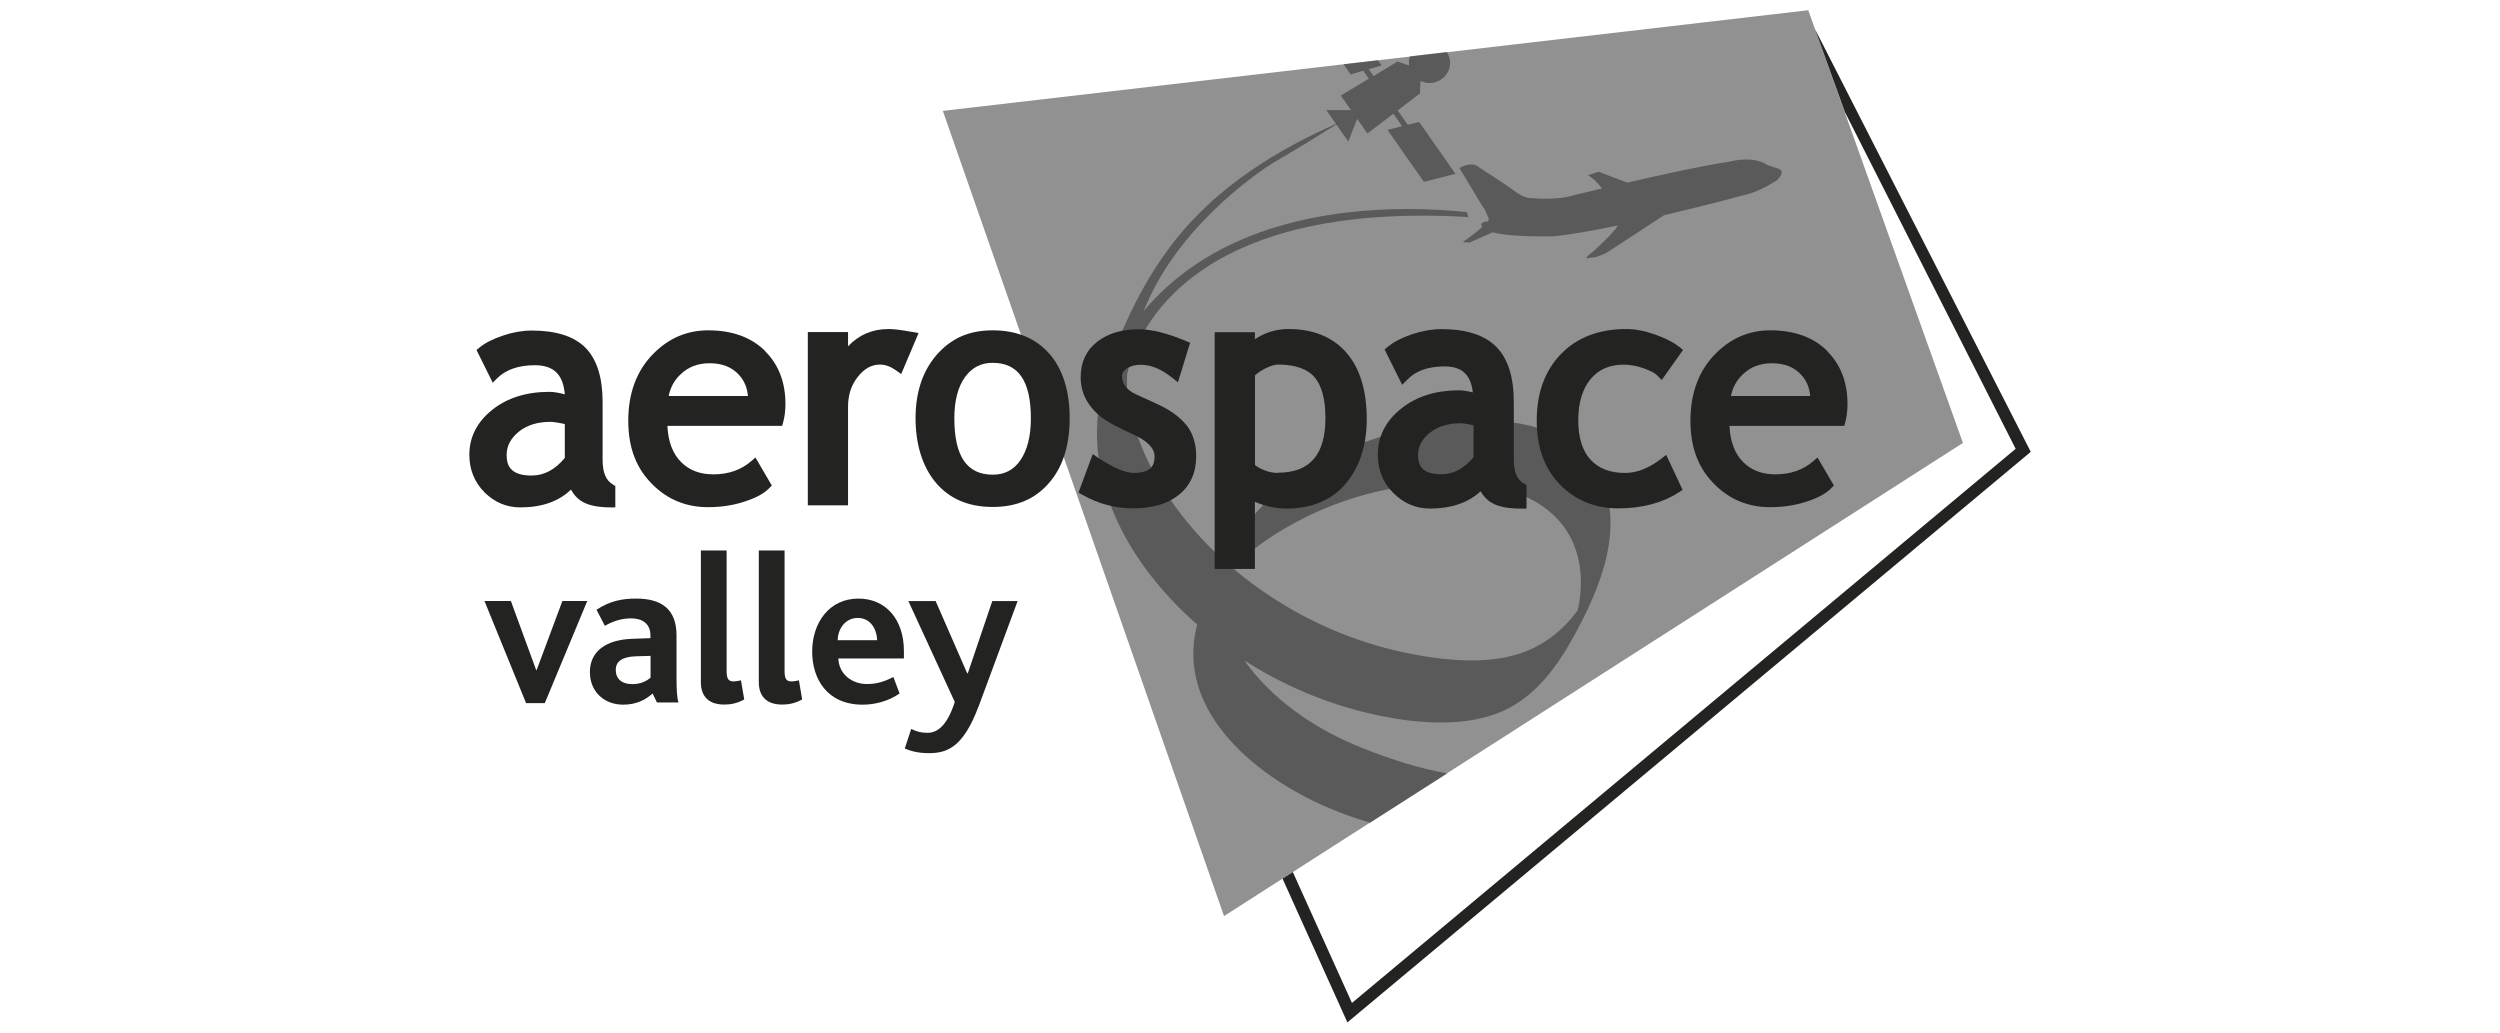 <svg xmlns="http://www.w3.org/2000/svg" id="Calque_1" viewBox="0 0 230 95"><defs><style>.cls-1,.cls-2{fill:#232422;stroke-width:0px;}.cls-2{opacity:.5;}</style></defs><path class="cls-1" d="M50.12,64.69h-1.72l-3.83-9.4h2.43l2.33,6.36h.04l2.37-6.36h2.29l-3.91,9.4Z"></path><path class="cls-1" d="M60.44,64.63l-.4-.83c-.61.55-1.46,1.03-2.71,1.03-1.72,0-3.06-1.17-3.06-3,0-1.94,1.52-2.98,3.91-3.06l1.66-.06v-.24c0-1.13-.79-1.58-1.78-1.58s-1.82.34-2.41.69l-.77-1.48c1.24-.83,2.41-1.03,3.65-1.03,2.31,0,3.71.95,3.71,3.4v3.69c0,1.34.04,2.03.18,2.47h-1.99ZM59.85,60.34l-1.34.04c-1.28.04-1.86.47-1.86,1.26s.53,1.3,1.52,1.3c.83,0,1.36-.32,1.68-.59v-2.01Z"></path><path class="cls-1" d="M66.63,64.82c-1.56,0-2.15-.89-2.15-2.05v-12.13h2.37v11.08c0,.69.14.97.63.97.16,0,.36-.02.69-.1l.3,1.76c-.69.38-1.3.47-1.84.47Z"></path><path class="cls-1" d="M71.96,64.82c-1.56,0-2.15-.89-2.15-2.05v-12.13h2.37v11.08c0,.69.14.97.63.97.16,0,.36-.02.69-.1l.3,1.76c-.69.38-1.3.47-1.84.47Z"></path><path class="cls-1" d="M77.13,60.58c.04,1.38,1.18,2.35,2.63,2.35.89,0,1.62-.22,2.43-.65l.57,1.52c-1.05.73-2.29,1.03-3.4,1.03-3.26,0-4.64-2.37-4.64-4.88,0-2.67,1.58-4.88,4.25-4.88,2.53,0,4.19,1.92,4.19,4.82v.69h-6.02ZM78.91,56.85c-1.15,0-1.84,1.03-1.84,2.05h3.63c-.04-1.01-.59-2.05-1.8-2.05Z"></path><path class="cls-1" d="M90.03,64.98c-1.42,3.81-2.92,4.31-4.58,4.31-.89,0-1.6-.16-2.21-.43l.59-1.8c.49.24.89.36,1.5.36.93,0,1.82-.69,2.51-2.84l-4.27-9.28h2.51l2.9,6.64h.06l2.25-6.64h2.33l-3.59,9.7Z"></path><polygon class="cls-1" points="123.96 94.06 117.99 80.83 118.94 80.23 124.38 92.27 185.44 41.29 169.72 10.29 166.98 2.68 186.83 41.57 123.96 94.06"></polygon><polygon class="cls-2" points="86.74 10.2 112.61 84.28 180.59 40.75 166.36 .94 86.74 10.2"></polygon><path class="cls-2" d="M160.59,14.68c-.84,0-1.49.2-1.49.2-1.97.26-6,1.14-9.39,1.92l-2.64-1-.99.32c.73.42,1.21,1.09,1.3,1.22-1.92.45-3.27.79-3.27.79-.6.12-1.29.15-1.88.15-.77,0-1.36-.06-1.36-.06-.03,0-.06,0-.09,0-.58,0-1.38-.6-1.38-.6-.85-.64-3.28-2.19-3.28-2.19-.24-.23-.52-.3-.78-.3-.56,0-1.07.34-1.07.34l1.33,2.2c.52.91,1,1.62,1,1.62l.23.5c.25.52.08.59-.04.59-.05,0-.1-.01-.1-.01-.08.03-.15.06-.2.08-.13.02-.2.04-.2.04h.04s.06,0,.09,0c-.22.14-.12.25-.12.25,0,.04.03.08.06.12-.48.53-1.79,1.41-1.79,1.41l.6.05c.25-.09,1.24-.54,2.15-.95,1.25.33,3.33.38,4.59.38.64,0,1.07-.01,1.07-.01,1.58-.17,3.65-.53,5.82-.99.04.32-2.16,2.33-2.16,2.33-.79.6-.73.68-.65.68.03,0,.06,0,.06,0l.74-.11c.92-.25,1.44-.67,1.44-.67.48-.32,3.46-2.27,4.86-3.18,4.23-.99,7.85-1.98,7.85-1.98,1.21-.33,2.59-1.28,2.59-1.28.84-.89.05-1.03.05-1.03l-.96-.32c-.63-.41-1.37-.52-2.01-.52"></path><path class="cls-2" d="M148.12,47.1c-.27-3.09-2.07-5.67-4.93-7.06-2.05-1-4.42-1.36-6.8-1.36-2.05,0-4.11.27-5.99.64-4.3.84-8.48,2.61-11.97,5.2-2.5,1.86-4.42,4.31-5.88,7-1.89-1.71-3.56-3.62-4.97-5.7-2.02-2.97-3.51-6.35-3.86-9.91-.05-.53-.05-1.03-.02-1.49.04,0,.48-3.29,3.63-6.74,3.48-3.82,10.29-7.84,23.56-7.84,1.33,0,2.73.04,4.2.13l-.14-.46c-1.51-.15-3.37-.28-5.43-.28-7.21,0-16.95,1.5-23.47,8.45-.28.3-.56.61-.83.94.1-.24.19-.46.27-.65.04-.1.08-.19.13-.29,3.29-7.35,10.69-12.29,11.96-12.96,2.07-1.21,3.16-1.9,5.56-3.39l-.02-.02c-5.71,2.48-11.14,5.91-14.98,10.76-1.38,1.74-2.56,3.63-3.58,5.6-.87,1.68-1.62,3.42-2.28,5.17-.09.25-.18.5-.26.75-.1.21-.25.66-.22.67-.72,2.35-1.04,4.79-.8,7.26.51,5.09,3.12,9.73,6.67,13.54.78.84,1.61,1.64,2.47,2.4-2.12,8.07,5.7,14.31,12.64,17.09,1.06.43,2.17.81,3.27,1.14l1.05-.67,3.58-2.29,1.36-.86,1.11-.72c-2.48-.44-5.03-1.21-7.94-2.38-3.9-1.57-7.52-3.95-10.12-7.2-.21-.26-.41-.53-.6-.81.16.1.31.2.47.3,3.71,2.31,7.88,3.97,12.2,4.83,1.7.34,3.55.58,5.38.58s3.47-.22,5.06-.79c3.23-1.15,5.39-3.94,6.98-6.77.68-1.21,1.35-2.5,1.93-3.85,1.1-2.54,1.85-5.27,1.61-7.95ZM145.18,55.96c-.01.07-.03.15-.05.22-.31.42-.65.82-1.01,1.2-1.03,1.07-2.27,1.96-3.67,2.52-1.57.63-3.31.86-5.08.86s-3.63-.24-5.28-.55c-4.58-.84-9.01-2.63-12.93-5.16-1.3-.84-2.55-1.76-3.72-2.76,2.07-2.23,5.09-4.03,7.81-5.24,3.83-1.7,8.07-2.62,12.28-2.62.32,0,.64,0,.96.02,3.67.12,7.51,1.2,9.6,4.32.82,1.23,1.23,2.66,1.33,4.12.05.71.01,1.43-.07,2.14v.03c-.04.3-.1.61-.16.91Z"></path><path class="cls-2" d="M129.51,11.48l-.92-1.32,2.05-1.57v-.02h0s0,0,0,0l.04-1.12c.11.05.24.1.37.13.16.04.32.06.47.06.84,0,1.61-.56,1.83-1.4.08-.31.08-.62,0-.91,0-.03-.02-.06-.03-.09-.05-.16-.12-.32-.22-.46l-3.38.4s-.04.09-.05.14c-.03.11-.05.22-.05.33,0,.03,0,.06,0,.1,0,.09,0,.18.01.27l-.59-.2-.21-.07-.27-.09-.24.15-.19.12-1.77,1.07-.43-.63,1.09-.32.09-.03-.05-.07-.29-.41-3.05.36-.11.02.06.08.21.3.06.09.32.46.06-.02,1.1-.32.52.73-2.59,1.55.94,1.34h-2.27s2.02,2.89,2.02,2.89l.82-2.08.94,1.34,2.39-1.82.8,1.15-1.34.34,3.34,4.77h.06s2.85-.73,2.85-.73l-3.34-4.77-1.07.27Z"></path><path class="cls-1" d="M56.39,44.57c-.64-.36-.95-1.1-.95-2.26v-5.34c0-2.24-.53-3.91-1.57-4.97-1.04-1.06-2.71-1.59-4.95-1.59-.84,0-1.73.15-2.64.46h0c-.92.31-1.66.68-2.19,1.12l-.25.21,1.49,3.01.4-.4c.8-.8,1.97-1.21,3.48-1.21,1.73,0,2.61.86,2.75,2.68-.51-.14-1-.23-1.43-.23-2.11,0-3.87.56-5.24,1.65-1.4,1.12-2.11,2.51-2.11,4.14,0,1.36.47,2.52,1.39,3.45.92.92,2.03,1.39,3.29,1.39,1.99,0,3.56-.55,4.67-1.64.26.49.62.87,1.07,1.13.6.34,1.45.51,2.61.51h.4v-1.97l-.21-.11ZM51.98,42.11c-.91,1.1-1.92,1.64-3.08,1.64-2.03,0-2.29-1.02-2.29-1.9,0-.81.36-1.5,1.09-2.11.75-.62,1.74-.93,2.95-.93.18,0,.57.04,1.31.2v3.09Z"></path><path class="cls-1" d="M70.4,32.3c-1.27-1.27-3.04-1.91-5.25-1.91-1.92,0-3.6.71-5,2.11-1.56,1.55-2.35,3.64-2.35,6.2s.77,4.46,2.3,5.94c1.37,1.34,3.06,2.02,5.03,2.02,1.33,0,2.56-.21,3.65-.61.89-.31,1.57-.7,2.01-1.16l.22-.22-1.51-2.58-.37.32c-.92.81-2.1,1.23-3.5,1.23-1.22,0-2.19-.36-2.96-1.12-.79-.78-1.2-1.91-1.27-3.34h10.56l.08-.29c.15-.52.22-1.1.22-1.72,0-2-.63-3.63-1.86-4.85ZM61.52,36.43c.16-.78.5-1.43,1.09-1.99h0c.72-.69,1.6-1.02,2.67-1.02,1.15,0,2.03.34,2.68,1.04.51.54.78,1.2.85,1.97h-7.29Z"></path><path class="cls-1" d="M83.87,30.53c-.92-.17-1.62-.26-2.12-.26-1.51,0-2.75.55-3.73,1.59v-1.31h-3.7v15.94h3.7v-9.07c0-1.1.3-2.01.92-2.78.59-.74,1.26-1.1,2.02-1.1.47,0,.95.17,1.42.5l.53.37,1.6-3.77-.65-.12Z"></path><path class="cls-1" d="M96.56,32.57c-1.24-1.44-3.01-2.18-5.23-2.18s-3.85.76-5.16,2.26c-1.29,1.48-1.94,3.45-1.94,5.83s.63,4.45,1.86,5.92c1.25,1.49,3.01,2.24,5.24,2.24s3.92-.75,5.19-2.22c1.26-1.45,1.89-3.45,1.89-5.94s-.62-4.49-1.85-5.92ZM91.33,43.67c-2.37,0-3.53-1.69-3.53-5.18,0-1.62.33-2.9.99-3.81.64-.88,1.47-1.3,2.54-1.3,2.36,0,3.51,1.67,3.51,5.11,0,1.64-.33,2.93-.97,3.86-.62.89-1.45,1.32-2.54,1.32Z"></path><path class="cls-1" d="M109.14,39.11c-.58-.74-1.49-1.4-2.72-1.96l-1.88-.86c-.88-.4-1.31-.95-1.31-1.69,0-.28.13-.49.42-.69.34-.23.77-.35,1.29-.35.93,0,1.87.38,2.82,1.13l.61.48,1.12-3.64-.44-.18c-1.7-.71-3.14-1.06-4.29-1.06-1.54,0-2.82.38-3.8,1.14-1.02.79-1.54,1.89-1.54,3.28,0,.54.09,1.05.26,1.51.17.47.44.92.78,1.33.34.4.74.76,1.2,1.07.45.31,1.27.74,2.52,1.31,1.36.61,2.04,1.3,2.04,2.05s-.23,1.53-1.9,1.53c-.78,0-1.87-.46-3.24-1.36l-.55-.37-1.31,3.54.39.22c1.45.82,3.01,1.23,4.65,1.23,1.76,0,3.18-.42,4.2-1.25,1.06-.86,1.59-2.05,1.59-3.55,0-1.14-.3-2.1-.9-2.87Z"></path><path class="cls-1" d="M123.85,32.42c-1.27-1.43-3.06-2.15-5.31-2.15-1.13,0-2.17.32-3.09.94v-.65h-3.7v21.78h3.7v-6.18c.22.1.44.19.69.27.77.24,1.5.36,2.17.36,2.39,0,4.25-.79,5.53-2.34,1.26-1.52,1.9-3.5,1.9-5.88,0-2.66-.64-4.73-1.89-6.14ZM117.54,43.51c-.43,0-.89-.1-1.35-.3h0c-.41-.18-.62-.33-.73-.43v-8.25c.27-.24.59-.46.98-.65.46-.22.84-.34,1.13-.34,1.54,0,2.67.38,3.34,1.13.68.77,1.03,2.04,1.03,3.78,0,3.39-1.43,5.04-4.38,5.04Z"></path><path class="cls-1" d="M140.16,44.46c-.6-.34-.89-1.04-.89-2.15v-5.34c0-2.28-.54-3.98-1.61-5.06-1.07-1.08-2.76-1.63-5.04-1.63-.85,0-1.75.16-2.68.46-.94.31-1.69.7-2.23,1.14l-.33.27,1.62,3.25.52-.52c.77-.78,1.91-1.17,3.39-1.17,1.59,0,2.41.77,2.59,2.39-.5-.12-.92-.19-1.27-.19-2.14,0-3.92.56-5.32,1.68-1.43,1.14-2.15,2.57-2.15,4.24,0,1.4.48,2.59,1.43,3.53.95.95,2.08,1.43,3.37,1.43,1.96,0,3.52-.54,4.65-1.59.27.45.61.82,1.03,1.06.62.36,1.49.53,2.67.53h.53v-2.17l-.27-.15ZM132.62,43.63c-1.9,0-2.16-.9-2.16-1.78,0-.77.34-1.43,1.05-2.01.73-.6,1.69-.9,2.87-.9.12,0,.45.03,1.19.18v2.94c-.89,1.05-1.85,1.57-2.95,1.57Z"></path><path class="cls-1" d="M152.77,42.25c-1.1.84-2.19,1.26-3.25,1.26-1.38,0-2.42-.39-3.18-1.21-.76-.81-1.14-2.03-1.14-3.63s.38-2.9,1.14-3.8c.75-.89,1.74-1.32,3.03-1.32.6,0,1.21.11,1.84.33.75.27,1.09.5,1.23.64l.44.44,1.96-2.77-.39-.31c-.48-.38-1.18-.74-2.14-1.09-.95-.34-1.86-.52-2.68-.52-2.53,0-4.56.78-6.04,2.32-1.47,1.53-2.21,3.58-2.21,6.08s.72,4.45,2.13,5.9c1.41,1.46,3.23,2.2,5.38,2.2s4.03-.49,5.52-1.45l.39-.25-1.51-3.22-.52.4Z"></path><path class="cls-1" d="M168.12,32.3c-1.27-1.27-3.04-1.91-5.25-1.91-1.92,0-3.6.71-5,2.11-1.56,1.55-2.35,3.64-2.35,6.2s.77,4.46,2.3,5.94c1.37,1.34,3.06,2.02,5.02,2.02,1.33,0,2.56-.21,3.65-.61.89-.31,1.57-.7,2.01-1.16l.22-.22-1.51-2.58-.37.32c-.92.81-2.1,1.23-3.5,1.23-1.22,0-2.19-.36-2.96-1.12-.79-.78-1.2-1.91-1.27-3.34h10.56l.08-.29c.15-.52.22-1.1.22-1.72,0-2-.63-3.63-1.86-4.85ZM166.54,36.43h-7.29c.15-.78.5-1.43,1.09-1.99h0c.72-.69,1.59-1.02,2.67-1.02,1.15,0,2.03.34,2.68,1.04.51.54.78,1.2.85,1.97Z"></path></svg>